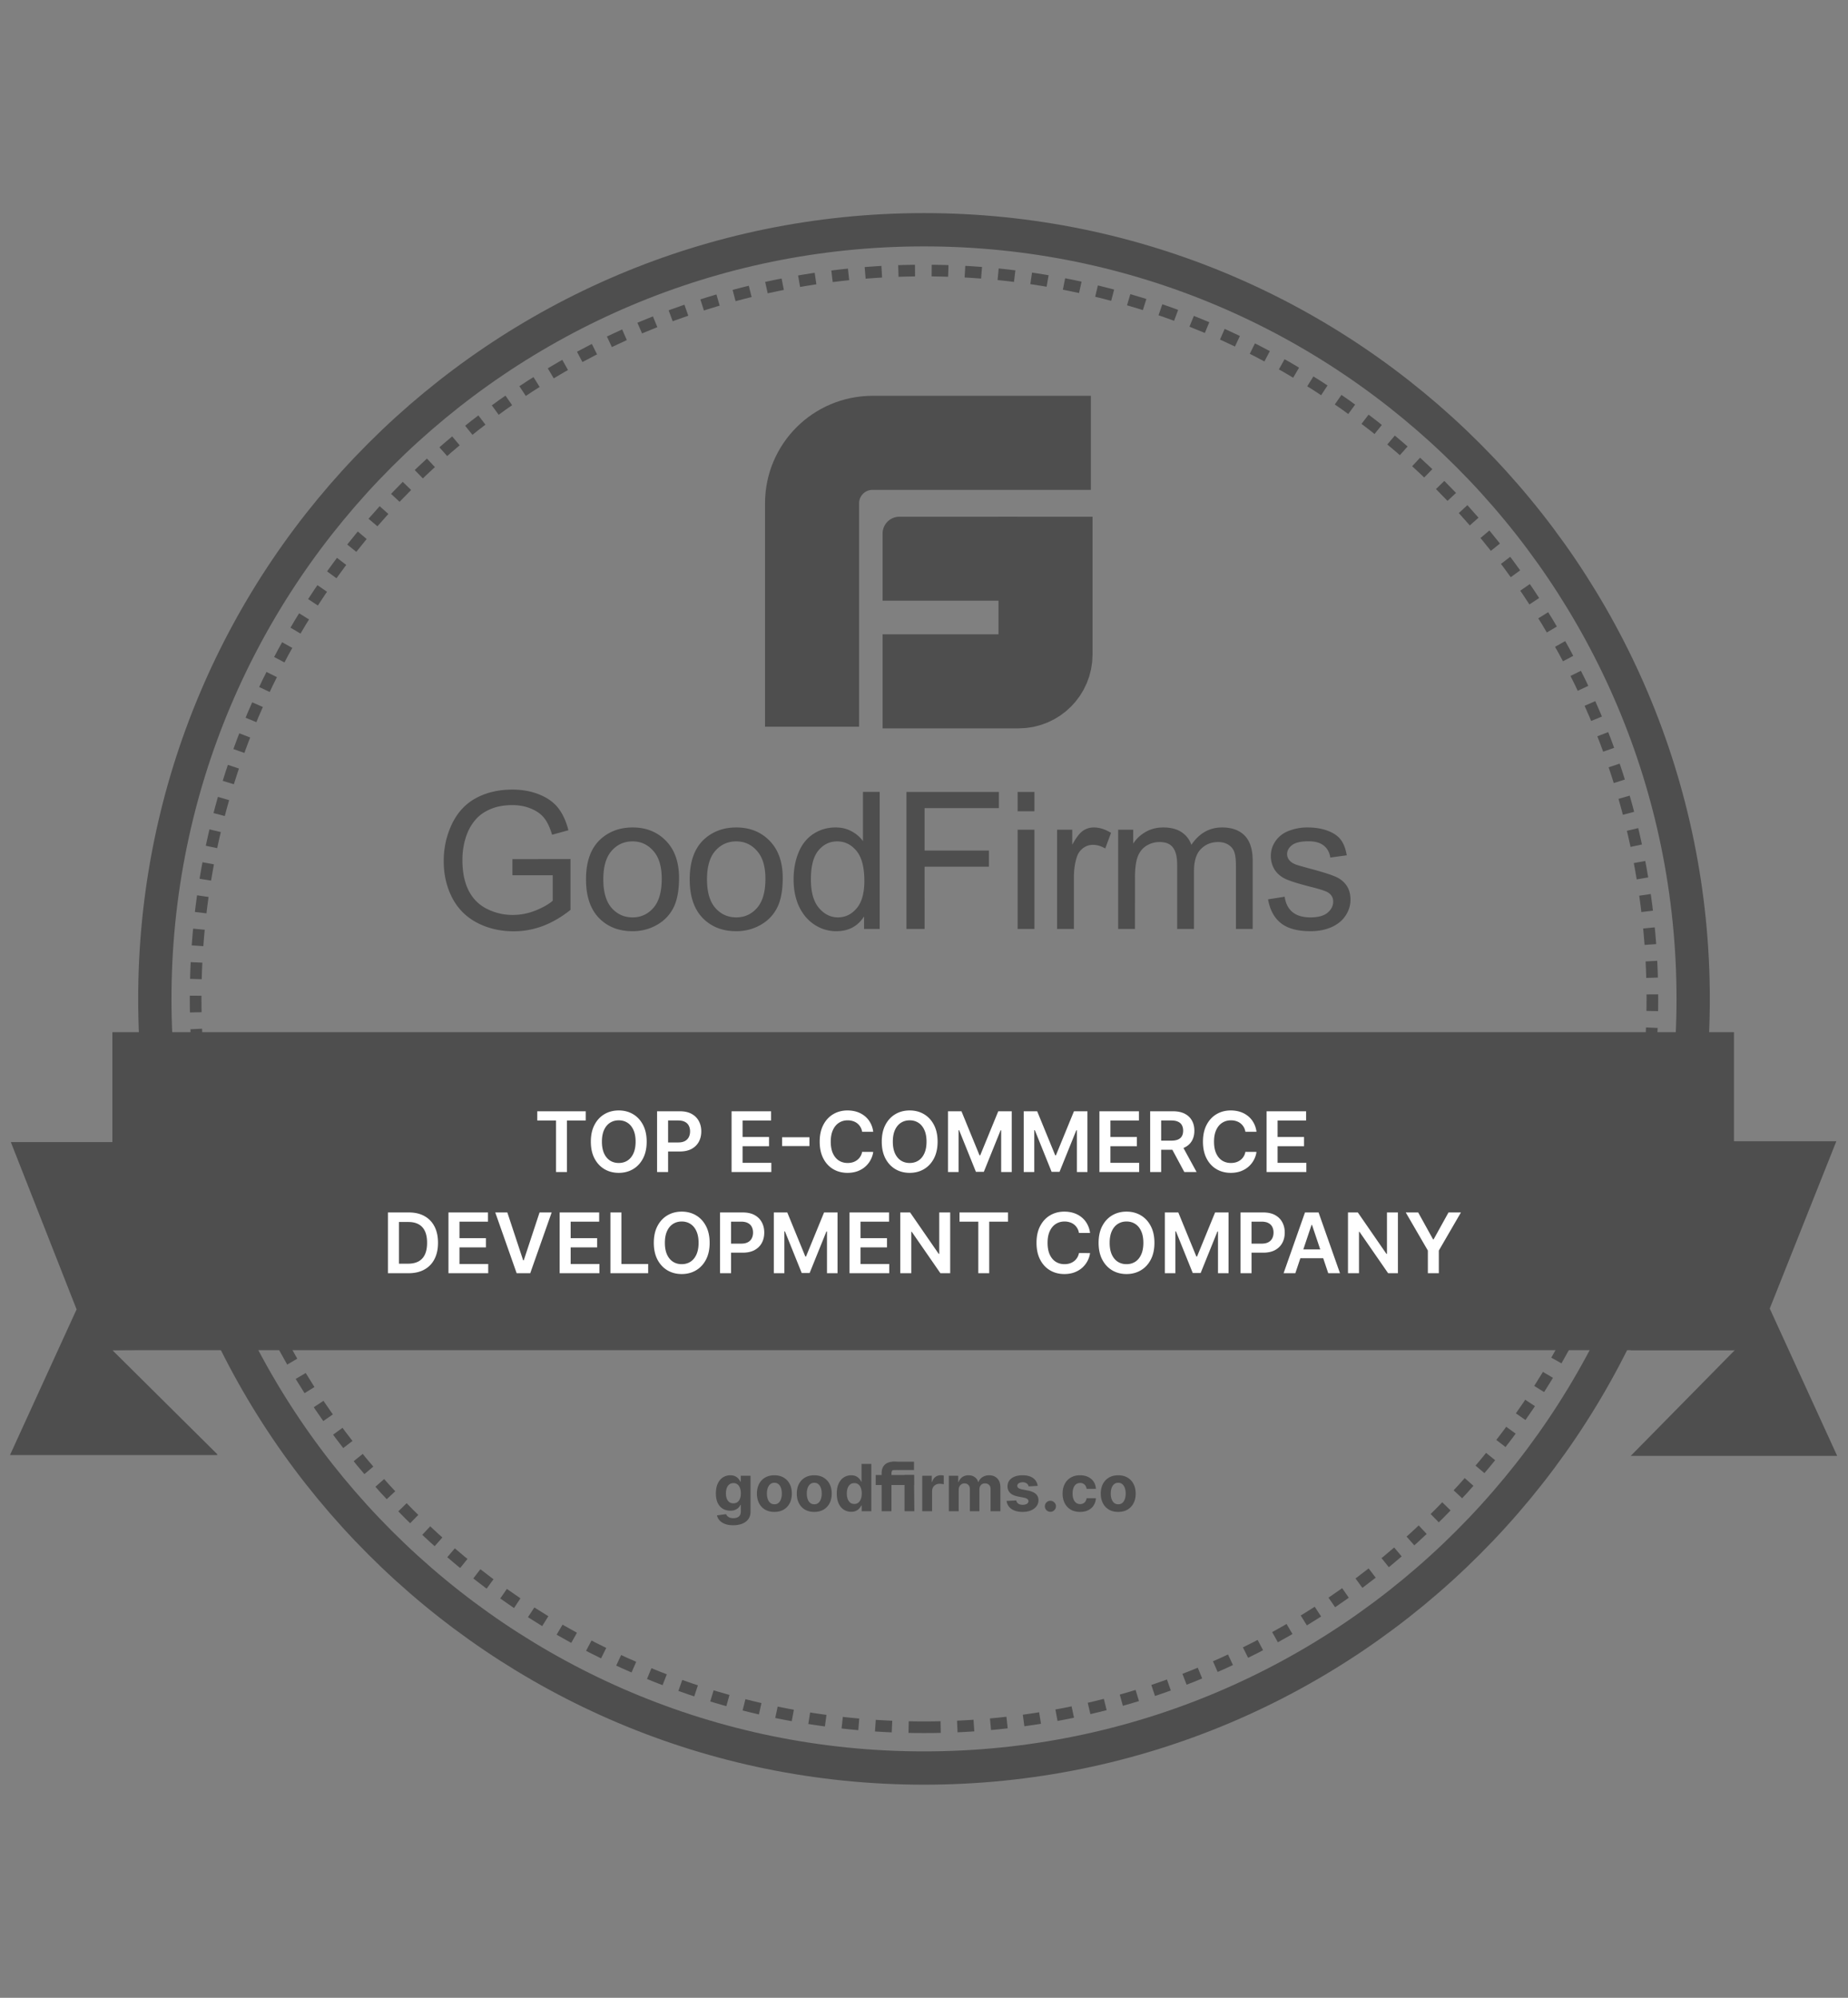 <?xml version="1.0" standalone="no"?>
<svg xmlns="http://www.w3.org/2000/svg" width="1110" height="1200" fill="none">
  <rect width="100%" height="100%" fill="#808080" stroke="none"/>
  <g style="mix-blend-mode:luminosity">
    <path stroke="#4E4E4E" stroke-dasharray="10 10" stroke-width="7" d="M555 1037.5c241.625 0 437.5-195.875 437.5-437.5S796.625 162.5 555 162.5 117.5 358.375 117.5 600s195.875 437.5 437.5 437.5Z"/>
    <path stroke="#4E4E4E" stroke-width="20" d="M555 1062c255.156 0 462-206.844 462-462S810.156 138 555 138 93 344.844 93 600s206.844 462 462 462Z"/>
    <path fill="#4E4E4E" fill-rule="evenodd" d="M6 874h124.5l-.007-.503L67.5 811l62.149-.979L128 686H6.5L46 786.5 6 874ZM979.5 874.5h124L1063 786l40-100.5H977.5l2 122v3.5h62.5l-62.5 63.5Z" clip-rule="evenodd"/>
    <path fill="#4E4E4E" d="M1041.5 620h-974v191h974V620Z"/>
    <path stroke="#4E4E4E" stroke-linejoin="round" stroke-width="56.497" d="M530.135 409.26h81.719c8.915 0 16.142-7.227 16.142-16.142v-82.727M487.762 436.5V302.32c0-20.059 16.261-36.32 36.319-36.32h131.154"/>
    <path fill="#4E4E4E" d="M530.135 320.479c0-5.572 4.517-10.088 10.089-10.088h70.621v50.443h-80.71v-40.355ZM440.388 916.167c-1.914 0-3.555-.264-4.924-.791-1.359-.518-2.441-1.225-3.245-2.122-.804-.897-1.327-1.905-1.567-3.023l5.464-.735c.167.425.43.822.791 1.192.36.37.837.666 1.428.888.601.231 1.332.347 2.192.347 1.285 0 2.343-.315 3.176-.943.841-.62 1.262-1.66 1.262-3.121v-3.897h-.25c-.259.592-.647 1.151-1.165 1.678-.518.527-1.183.957-1.997 1.29-.814.333-1.785.499-2.913.499-1.599 0-3.055-.37-4.368-1.109-1.304-.749-2.344-1.891-3.121-3.426-.767-1.544-1.151-3.495-1.151-5.853 0-2.413.393-4.429 1.179-6.047.786-1.618 1.831-2.829 3.134-3.633a8.097 8.097 0 0 1 4.314-1.207c1.192 0 2.191.203 2.995.61.805.398 1.452.897 1.942 1.498.499.592.883 1.174 1.151 1.748h.222v-3.579h5.867v21.511c0 1.812-.444 3.329-1.332 4.549-.888 1.221-2.117 2.136-3.689 2.746-1.563.62-3.361.93-5.395.93Zm.125-13.176c.952 0 1.756-.236 2.413-.707.666-.481 1.174-1.165 1.526-2.053.36-.897.54-1.969.54-3.218 0-1.248-.175-2.33-.527-3.245-.351-.925-.859-1.641-1.525-2.15-.666-.508-1.475-.762-2.427-.762-.971 0-1.789.263-2.455.79-.666.518-1.17 1.239-1.512 2.164-.342.924-.513 1.992-.513 3.203 0 1.23.171 2.293.513 3.19.352.888.855 1.577 1.512 2.067.666.481 1.484.721 2.455.721ZM465.13 908.15c-2.154 0-4.017-.457-5.589-1.373-1.563-.924-2.769-2.21-3.62-3.855-.85-1.655-1.276-3.574-1.276-5.756 0-2.201.426-4.124 1.276-5.77.851-1.655 2.057-2.94 3.62-3.855 1.572-.925 3.435-1.387 5.589-1.387 2.155 0 4.013.462 5.576 1.387 1.571.915 2.783 2.2 3.633 3.855.851 1.646 1.276 3.569 1.276 5.77 0 2.182-.425 4.101-1.276 5.756-.85 1.645-2.062 2.931-3.633 3.855-1.563.916-3.421 1.373-5.576 1.373Zm.028-4.577c.98 0 1.798-.277 2.455-.832.656-.564 1.151-1.331 1.484-2.302.342-.971.513-2.076.513-3.315 0-1.239-.171-2.343-.513-3.314-.333-.971-.828-1.739-1.484-2.303-.657-.564-1.475-.846-2.455-.846-.989 0-1.822.282-2.496.846-.666.564-1.17 1.332-1.512 2.303-.333.971-.499 2.075-.499 3.314 0 1.239.166 2.344.499 3.315.342.971.846 1.738 1.512 2.302.674.555 1.507.832 2.496.832ZM489.083 908.15c-2.154 0-4.017-.457-5.589-1.373-1.563-.924-2.769-2.21-3.62-3.855-.851-1.655-1.276-3.574-1.276-5.756 0-2.201.425-4.124 1.276-5.77.851-1.655 2.057-2.94 3.62-3.855 1.572-.925 3.435-1.387 5.589-1.387 2.154 0 4.013.462 5.575 1.387 1.572.915 2.783 2.2 3.634 3.855.851 1.646 1.276 3.569 1.276 5.77 0 2.182-.425 4.101-1.276 5.756-.851 1.645-2.062 2.931-3.634 3.855-1.562.916-3.421 1.373-5.575 1.373Zm.028-4.577c.98 0 1.798-.277 2.455-.832.656-.564 1.151-1.331 1.484-2.302.342-.971.513-2.076.513-3.315 0-1.239-.171-2.343-.513-3.314-.333-.971-.828-1.739-1.484-2.303-.657-.564-1.475-.846-2.455-.846-.99 0-1.822.282-2.497.846-.665.564-1.169 1.332-1.511 2.303-.333.971-.5 2.075-.5 3.314 0 1.239.167 2.344.5 3.315.342.971.846 1.738 1.511 2.302.675.555 1.507.832 2.497.832ZM511.258 908.081c-1.618 0-3.084-.416-4.397-1.248-1.304-.842-2.339-2.076-3.107-3.703-.758-1.637-1.137-3.643-1.137-6.019 0-2.441.393-4.471 1.179-6.089.786-1.627 1.831-2.843 3.134-3.648a8.038 8.038 0 0 1 4.314-1.22c1.192 0 2.186.203 2.982.61.804.398 1.451.897 1.941 1.498.499.592.879 1.174 1.137 1.748h.181v-10.68h5.894v28.404h-5.825v-3.412h-.25c-.277.592-.67 1.179-1.178 1.762-.5.573-1.152 1.049-1.956 1.428-.795.379-1.766.569-2.912.569Zm1.872-4.702c.952 0 1.757-.259 2.413-.776.666-.527 1.174-1.262 1.526-2.206.36-.943.541-2.048.541-3.314 0-1.267-.176-2.367-.527-3.301-.352-.934-.86-1.655-1.526-2.164-.666-.508-1.475-.762-2.427-.762-.971 0-1.789.263-2.455.79-.666.527-1.17 1.258-1.512 2.191-.342.934-.513 2.016-.513 3.246 0 1.239.171 2.334.513 3.287.352.943.856 1.682 1.512 2.219.666.527 1.484.79 2.455.79ZM529.555 907.735v-22.842c0-1.544.301-2.825.902-3.842a5.786 5.786 0 0 1 2.496-2.288c1.054-.509 2.252-.763 3.592-.763.906 0 1.734.069 2.483.208.758.139 1.322.264 1.692.375l-.287 4.132c-.231-.074-1.063.065-1.405 0-.333-.064-.897 0-1.248 0-.87 0-1.475.204-1.817.611-.342.397-.513.957-.513 1.678v22.731h-5.895ZM543.303 907.735V886H549l.211 21.735h-5.908ZM553.943 907.735v-21.303h5.728v3.717h.222c.388-1.322 1.04-2.32 1.955-2.995.916-.685 1.97-1.027 3.162-1.027.296 0 .615.019.957.056.342.037.643.088.902.152v5.243a7.796 7.796 0 0 0-1.151-.222c-.49-.065-.939-.097-1.346-.097-.869 0-1.645.189-2.33.568a4.181 4.181 0 0 0-1.608 1.554c-.389.665-.583 1.433-.583 2.302v12.052h-5.908ZM569.924 907.734v-21.303h5.631v3.759h.25c.444-1.248 1.183-2.233 2.219-2.954 1.036-.721 2.275-1.082 3.717-1.082 1.461 0 2.704.365 3.731 1.096 1.026.721 1.71 1.701 2.052 2.94h.222c.435-1.221 1.221-2.196 2.358-2.926 1.146-.74 2.501-1.11 4.064-1.11 1.987 0 3.601.633 4.84 1.9 1.248 1.257 1.872 3.042 1.872 5.353v14.327h-5.894v-13.162c0-1.183-.315-2.071-.943-2.662-.629-.592-1.415-.888-2.358-.888-1.073 0-1.909.342-2.51 1.026-.601.675-.902 1.568-.902 2.677v13.009h-5.728v-13.286c0-1.045-.3-1.877-.901-2.497-.592-.619-1.373-.929-2.344-.929-.657 0-1.248.166-1.775.499-.518.324-.93.782-1.235 1.373-.305.583-.457 1.267-.457 2.053v12.787h-5.909ZM623.271 892.506l-5.409.333a2.799 2.799 0 0 0-.596-1.248 3.168 3.168 0 0 0-1.206-.902c-.49-.231-1.078-.347-1.763-.347-.915 0-1.686.195-2.315.583-.628.379-.943.888-.943 1.526 0 .508.203.938.609 1.289.407.352 1.106.634 2.096.846l3.855.777c2.071.425 3.615 1.11 4.632 2.053 1.018.943 1.526 2.182 1.526 3.717 0 1.396-.411 2.621-1.234 3.675-.814 1.054-1.933 1.877-3.357 2.468-1.414.583-3.046.874-4.895.874-2.82 0-5.067-.587-6.741-1.761-1.664-1.184-2.639-2.792-2.926-4.827l5.81-.305c.176.86.601 1.517 1.276 1.97.675.444 1.539.665 2.594.665 1.035 0 1.868-.198 2.497-.596.638-.407.962-.929.971-1.567-.009-.536-.236-.976-.68-1.318-.444-.351-1.128-.619-2.052-.804l-3.69-.735c-2.08-.416-3.629-1.137-4.646-2.164-1.008-1.026-1.512-2.334-1.512-3.925 0-1.368.369-2.547 1.109-3.536.749-.99 1.799-1.752 3.149-2.289 1.36-.536 2.95-.804 4.771-.804 2.691 0 4.807.569 6.351 1.706 1.554 1.137 2.46 2.686 2.719 4.646ZM630.931 908.097a3.241 3.241 0 0 1-2.358-.971 3.241 3.241 0 0 1-.971-2.358c0-.906.324-1.683.971-2.33a3.241 3.241 0 0 1 2.358-.971c.887 0 1.664.324 2.33.971.666.647.998 1.424.998 2.33 0 .61-.157 1.17-.471 1.678-.305.5-.707.902-1.207 1.207a3.174 3.174 0 0 1-1.65.444ZM648.735 908.15c-2.182 0-4.059-.462-5.631-1.387-1.562-.934-2.764-2.228-3.606-3.883-.832-1.655-1.248-3.56-1.248-5.714 0-2.182.421-4.096 1.262-5.742.851-1.655 2.058-2.945 3.62-3.869 1.563-.934 3.421-1.401 5.575-1.401 1.859 0 3.486.337 4.882 1.012 1.396.675 2.501 1.623 3.315 2.844.814 1.22 1.262 2.653 1.345 4.299h-5.575c-.157-1.063-.573-1.919-1.248-2.566-.666-.656-1.54-.985-2.621-.985-.916 0-1.716.25-2.4.749-.675.49-1.202 1.207-1.581 2.15-.379.943-.569 2.085-.569 3.426 0 1.359.185 2.515.555 3.467.379.952.911 1.678 1.595 2.177.684.5 1.484.749 2.4.749.674 0 1.28-.138 1.816-.416a3.508 3.508 0 0 0 1.346-1.206c.36-.537.596-1.179.707-1.928h5.575c-.092 1.627-.536 3.06-1.331 4.299-.786 1.23-1.872 2.192-3.259 2.885-1.387.694-3.028 1.04-4.924 1.04ZM671.657 908.15c-2.154 0-4.017-.457-5.589-1.373-1.563-.924-2.769-2.21-3.62-3.855-.85-1.655-1.276-3.574-1.276-5.756 0-2.201.426-4.124 1.276-5.77.851-1.655 2.057-2.94 3.62-3.855 1.572-.925 3.435-1.387 5.589-1.387 2.155 0 4.013.462 5.576 1.387 1.571.915 2.783 2.2 3.633 3.855.851 1.646 1.276 3.569 1.276 5.77 0 2.182-.425 4.101-1.276 5.756-.85 1.645-2.062 2.931-3.633 3.855-1.563.916-3.421 1.373-5.576 1.373Zm.028-4.577c.98 0 1.798-.277 2.455-.832.656-.564 1.151-1.331 1.484-2.302.342-.971.513-2.076.513-3.315 0-1.239-.171-2.343-.513-3.314-.333-.971-.828-1.739-1.484-2.303-.657-.564-1.475-.846-2.455-.846-.989 0-1.822.282-2.497.846-.665.564-1.169 1.332-1.511 2.303-.333.971-.5 2.075-.5 3.314 0 1.239.167 2.344.5 3.315.342.971.846 1.738 1.511 2.302.675.555 1.508.832 2.497.832Z"/>
    <path fill="#4E4E4E" d="M549 878h-13v5h13v-5ZM549 886h-23v6h23v-6ZM307.787 525.715v-9.658l34.868-.056v30.545c-5.353 4.267-10.874 7.486-16.564 9.657-5.689 2.134-11.529 3.201-17.518 3.201-8.085 0-15.441-1.722-22.066-5.166-6.588-3.481-11.567-8.497-14.935-15.048-3.369-6.55-5.054-13.868-5.054-21.954 0-8.01 1.666-15.478 4.997-22.403 3.369-6.962 8.198-12.128 14.487-15.496 6.288-3.369 13.531-5.054 21.729-5.054 5.952 0 11.323.973 16.114 2.92 4.829 1.909 8.61 4.585 11.342 8.029 2.733 3.444 4.81 7.936 6.233 13.476l-9.826 2.695c-1.235-4.193-2.77-7.487-4.604-9.882-1.834-2.396-4.455-4.305-7.861-5.727-3.406-1.46-7.187-2.19-11.342-2.19-4.978 0-9.283.767-12.914 2.302-3.631 1.497-6.569 3.481-8.815 5.952-2.209 2.47-3.931 5.184-5.166 8.141-2.096 5.091-3.144 10.612-3.144 16.564 0 7.336 1.254 13.475 3.762 18.416 2.545 4.941 6.232 8.61 11.061 11.005 4.829 2.396 9.957 3.594 15.384 3.594 4.717 0 9.321-.899 13.813-2.695 4.492-1.834 7.898-3.781 10.219-5.84v-15.328h-24.2Zm44.204 2.47c0-11.042 3.07-19.221 9.209-24.536 5.128-4.417 11.379-6.626 18.753-6.626 8.198 0 14.898 2.695 20.101 8.085 5.203 5.353 7.805 12.765 7.805 22.235 0 7.674-1.161 13.719-3.482 18.136-2.283 4.38-5.633 7.786-10.05 10.219-4.38 2.433-9.171 3.65-14.374 3.65-8.347 0-15.104-2.677-20.269-8.03-5.129-5.352-7.693-13.063-7.693-23.133Zm10.388 0c0 7.636 1.665 13.364 4.997 17.182 3.331 3.78 7.524 5.671 12.577 5.671 5.016 0 9.19-1.909 12.521-5.727 3.332-3.819 4.997-9.639 4.997-17.463 0-7.374-1.684-12.951-5.053-16.732-3.332-3.818-7.486-5.727-12.465-5.727-5.053 0-9.246 1.891-12.577 5.671-3.332 3.781-4.997 9.489-4.997 17.125Zm51.896 0c0-11.042 3.07-19.221 9.209-24.536 5.128-4.417 11.379-6.626 18.753-6.626 8.198 0 14.898 2.695 20.101 8.085 5.203 5.353 7.805 12.765 7.805 22.235 0 7.674-1.161 13.719-3.482 18.136-2.283 4.38-5.633 7.786-10.05 10.219-4.38 2.433-9.171 3.65-14.374 3.65-8.347 0-15.104-2.677-20.269-8.03-5.129-5.352-7.693-13.063-7.693-23.133Zm10.388 0c0 7.636 1.665 13.364 4.997 17.182 3.331 3.78 7.524 5.671 12.577 5.671 5.016 0 9.19-1.909 12.521-5.727 3.332-3.819 4.997-9.639 4.997-17.463 0-7.374-1.684-12.951-5.053-16.732-3.332-3.818-7.487-5.727-12.465-5.727-5.053 0-9.246 1.891-12.577 5.671-3.332 3.781-4.997 9.489-4.997 17.125ZM519.007 558v-7.524c-3.78 5.914-9.339 8.872-16.676 8.872-4.754 0-9.133-1.311-13.138-3.931-3.968-2.62-7.056-6.27-9.265-10.949-2.171-4.716-3.256-10.125-3.256-16.226 0-5.952.992-11.342 2.975-16.171 1.984-4.866 4.96-8.591 8.928-11.174 3.968-2.582 8.403-3.874 13.307-3.874 3.594 0 6.794.768 9.601 2.302 2.808 1.498 5.091 3.463 6.85 5.896v-29.534h10.051V558h-9.377Zm-31.948-29.758c0 7.636 1.61 13.344 4.829 17.125 3.219 3.78 7.018 5.671 11.398 5.671 4.417 0 8.16-1.797 11.229-5.391 3.107-3.63 4.661-9.152 4.661-16.563 0-8.16-1.572-14.15-4.717-17.968-3.144-3.818-7.018-5.727-11.622-5.727-4.492 0-8.254 1.834-11.286 5.503-2.995 3.668-4.492 9.451-4.492 17.35ZM544.458 558v-82.313h55.531v9.714h-44.638v25.491h38.63v9.713h-38.63V558h-10.893Zm66.776-70.69v-11.623h10.107v11.623h-10.107Zm0 70.69v-59.629h10.107V558h-10.107Zm23.71 0v-59.629h9.096v9.04c2.321-4.23 4.454-7.019 6.401-8.367 1.984-1.347 4.155-2.021 6.513-2.021 3.406 0 6.869 1.086 10.388 3.257l-3.482 9.376c-2.47-1.459-4.941-2.189-7.411-2.189-2.209 0-4.193.673-5.952 2.021-1.759 1.31-3.013 3.144-3.762 5.503-1.123 3.593-1.684 7.523-1.684 11.791V558h-10.107Zm36.681 0v-59.629h9.039v8.366c1.872-2.92 4.361-5.259 7.468-7.019 3.107-1.796 6.644-2.695 10.612-2.695 4.417 0 8.029.917 10.837 2.751 2.844 1.835 4.847 4.399 6.007 7.693 4.717-6.963 10.856-10.444 18.417-10.444 5.914 0 10.462 1.647 13.644 4.941 3.182 3.257 4.773 8.291 4.773 15.104V558h-10.051v-37.563c0-4.043-.337-6.944-1.011-8.703-.636-1.797-1.815-3.238-3.537-4.323-1.722-1.086-3.743-1.629-6.064-1.629-4.192 0-7.673 1.404-10.443 4.211-2.77 2.77-4.155 7.225-4.155 13.364V558h-10.107v-38.742c0-4.492-.824-7.861-2.471-10.107-1.647-2.246-4.342-3.369-8.085-3.369-2.845 0-5.484.749-7.917 2.246-2.395 1.497-4.136 3.687-5.222 6.57-1.085 2.882-1.628 7.037-1.628 12.464V558h-10.106Zm90.021-17.799 9.994-1.572c.561 4.005 2.115 7.075 4.66 9.208 2.583 2.134 6.177 3.201 10.781 3.201 4.641 0 8.085-.936 10.331-2.808 2.246-1.909 3.369-4.136 3.369-6.681 0-2.284-.992-4.08-2.976-5.391-1.385-.898-4.829-2.04-10.331-3.425-7.412-1.871-12.559-3.481-15.441-4.828-2.845-1.385-5.016-3.276-6.513-5.671-1.46-2.433-2.19-5.11-2.19-8.03 0-2.657.599-5.109 1.797-7.355a16.556 16.556 0 0 1 4.997-5.671c1.572-1.16 3.706-2.134 6.401-2.92 2.732-.823 5.652-1.235 8.759-1.235 4.679 0 8.778.674 12.296 2.021 3.556 1.348 6.177 3.182 7.861 5.503 1.685 2.283 2.845 5.353 3.481 9.208l-9.882 1.348c-.449-3.07-1.759-5.465-3.93-7.187-2.134-1.722-5.166-2.583-9.096-2.583-4.642 0-7.954.767-9.938 2.302-1.984 1.535-2.976 3.332-2.976 5.39 0 1.31.412 2.49 1.235 3.538.824 1.085 2.115 1.984 3.874 2.695 1.011.374 3.987 1.235 8.928 2.583 7.149 1.909 12.128 3.481 14.935 4.716 2.845 1.198 5.072 2.957 6.682 5.278 1.609 2.321 2.414 5.203 2.414 8.647 0 3.369-.992 6.55-2.976 9.545-1.946 2.957-4.772 5.259-8.478 6.906-3.706 1.61-7.898 2.415-12.577 2.415-7.749 0-13.663-1.61-17.743-4.829-4.043-3.219-6.625-7.992-7.748-14.318Z"/>
  </g>
  <path fill="#fff" d="M322.705 673.048v-5.541h29.117v5.541h-11.28V704h-6.557v-30.952h-11.28ZM388.426 685.753c0 3.932-.736 7.3-2.209 10.104-1.462 2.791-3.457 4.93-5.988 6.415-2.518 1.484-5.375 2.227-8.57 2.227-3.196 0-6.059-.743-8.589-2.227-2.519-1.497-4.514-3.641-5.987-6.433-1.462-2.804-2.192-6.165-2.192-10.086 0-3.932.73-7.294 2.192-10.085 1.473-2.804 3.468-4.948 5.987-6.433 2.53-1.485 5.393-2.227 8.589-2.227 3.195 0 6.052.742 8.57 2.227 2.531 1.485 4.526 3.629 5.988 6.433 1.473 2.791 2.209 6.153 2.209 10.085Zm-6.646 0c0-2.768-.434-5.102-1.301-7.003-.855-1.912-2.043-3.355-3.564-4.33-1.52-.985-3.273-1.478-5.256-1.478-1.984 0-3.737.493-5.257 1.478-1.521.975-2.714 2.418-3.582 4.33-.855 1.901-1.283 4.235-1.283 7.003s.428 5.108 1.283 7.021c.868 1.901 2.061 3.344 3.582 4.33 1.52.974 3.273 1.461 5.257 1.461 1.983 0 3.736-.487 5.256-1.461 1.521-.986 2.709-2.429 3.564-4.33.867-1.913 1.301-4.253 1.301-7.021ZM394.676 704v-36.493h13.685c2.804 0 5.156.522 7.056 1.568 1.913 1.045 3.356 2.483 4.33 4.312.986 1.818 1.479 3.885 1.479 6.201 0 2.34-.493 4.419-1.479 6.237-.986 1.817-2.441 3.249-4.365 4.294-1.925 1.033-4.295 1.55-7.11 1.55h-9.07v-5.435h8.179c1.639 0 2.982-.285 4.027-.855 1.046-.57 1.818-1.354 2.317-2.352.51-.998.766-2.144.766-3.439s-.256-2.435-.766-3.421c-.499-.986-1.277-1.752-2.335-2.299-1.045-.558-2.393-.837-4.045-.837h-6.058V704h-6.611ZM439.415 704v-36.493h23.735v5.541h-17.124v9.908h15.894v5.541h-15.894v9.961h17.266V704h-23.877ZM486.199 683.098v5.31H469.77v-5.31h16.429ZM524.505 679.82h-6.664c-.19-1.093-.541-2.061-1.052-2.905a7.806 7.806 0 0 0-1.906-2.174 7.955 7.955 0 0 0-2.602-1.336c-.962-.309-2.001-.463-3.118-.463-1.984 0-3.742.498-5.275 1.496-1.532.986-2.732 2.436-3.599 4.348-.867 1.901-1.301 4.223-1.301 6.967 0 2.792.434 5.144 1.301 7.057.879 1.9 2.079 3.338 3.599 4.312 1.533.962 3.285 1.443 5.257 1.443a10.62 10.62 0 0 0 3.065-.427 8.408 8.408 0 0 0 2.584-1.301 7.64 7.64 0 0 0 1.942-2.103c.535-.831.903-1.782 1.105-2.851l6.664.036a14.328 14.328 0 0 1-1.622 4.882 14.362 14.362 0 0 1-3.225 4.027c-1.33 1.152-2.886 2.055-4.668 2.709-1.782.641-3.76.962-5.934.962-3.207 0-6.07-.743-8.589-2.227-2.518-1.485-4.502-3.63-5.951-6.433-1.45-2.804-2.174-6.165-2.174-10.086 0-3.932.73-7.294 2.192-10.085 1.461-2.804 3.45-4.948 5.969-6.433 2.518-1.485 5.369-2.227 8.553-2.227 2.031 0 3.92.285 5.666.855a14.501 14.501 0 0 1 4.669 2.513 13.36 13.36 0 0 1 3.368 4.027c.891 1.58 1.473 3.385 1.746 5.417ZM563.168 685.753c0 3.932-.737 7.3-2.21 10.104-1.461 2.791-3.457 4.93-5.987 6.415-2.518 1.484-5.375 2.227-8.571 2.227-3.196 0-6.058-.743-8.589-2.227-2.518-1.497-4.514-3.641-5.987-6.433-1.461-2.804-2.192-6.165-2.192-10.086 0-3.932.731-7.294 2.192-10.085 1.473-2.804 3.469-4.948 5.987-6.433 2.531-1.485 5.393-2.227 8.589-2.227 3.196 0 6.053.742 8.571 2.227 2.53 1.485 4.526 3.629 5.987 6.433 1.473 2.791 2.21 6.153 2.21 10.085Zm-6.647 0c0-2.768-.433-5.102-1.301-7.003-.855-1.912-2.043-3.355-3.563-4.33-1.521-.985-3.273-1.478-5.257-1.478-1.984 0-3.736.493-5.257 1.478-1.52.975-2.714 2.418-3.581 4.33-.856 1.901-1.283 4.235-1.283 7.003s.427 5.108 1.283 7.021c.867 1.901 2.061 3.344 3.581 4.33 1.521.974 3.273 1.461 5.257 1.461 1.984 0 3.736-.487 5.257-1.461 1.52-.986 2.708-2.429 3.563-4.33.868-1.913 1.301-4.253 1.301-7.021ZM569.418 667.507h8.089l10.834 26.443h.428l10.834-26.443h8.09V704h-6.344v-25.071h-.338l-10.086 24.964h-4.74L576.1 678.875h-.339V704h-6.343v-36.493ZM614.892 667.507h8.089l10.834 26.443h.428l10.834-26.443h8.09V704h-6.344v-25.071h-.338l-10.086 24.964h-4.74l-10.085-25.018h-.339V704h-6.343v-36.493ZM660.366 704v-36.493H684.1v5.541h-17.124v9.908h15.895v5.541h-15.895v9.961h17.267V704h-23.877ZM690.845 704v-36.493h13.685c2.803 0 5.155.487 7.056 1.461 1.913.974 3.356 2.34 4.33 4.098.986 1.747 1.479 3.784 1.479 6.112 0 2.34-.499 4.372-1.497 6.094-.986 1.711-2.441 3.035-4.365 3.974-1.925.926-4.289 1.39-7.092 1.39h-9.747v-5.488h8.856c1.639 0 2.981-.226 4.027-.678 1.045-.463 1.817-1.134 2.316-2.013.511-.891.767-1.984.767-3.279s-.256-2.399-.767-3.314c-.51-.927-1.289-1.628-2.334-2.103-1.045-.487-2.394-.73-4.045-.73h-6.058V704h-6.611Zm18.852-16.536L718.732 704h-7.378l-8.873-16.536h7.216ZM754.717 679.82h-6.664c-.19-1.093-.541-2.061-1.052-2.905a7.822 7.822 0 0 0-1.906-2.174 7.955 7.955 0 0 0-2.602-1.336c-.962-.309-2.002-.463-3.118-.463-1.984 0-3.742.498-5.275 1.496-1.532.986-2.732 2.436-3.599 4.348-.867 1.901-1.301 4.223-1.301 6.967 0 2.792.434 5.144 1.301 7.057.879 1.9 2.079 3.338 3.599 4.312 1.533.962 3.285 1.443 5.257 1.443 1.093 0 2.114-.142 3.065-.427a8.408 8.408 0 0 0 2.584-1.301 7.64 7.64 0 0 0 1.942-2.103c.534-.831.903-1.782 1.105-2.851l6.664.036a14.35 14.35 0 0 1-1.622 4.882 14.362 14.362 0 0 1-3.225 4.027c-1.33 1.152-2.887 2.055-4.668 2.709-1.782.641-3.76.962-5.934.962-3.208 0-6.07-.743-8.589-2.227-2.518-1.485-4.502-3.63-5.951-6.433-1.45-2.804-2.174-6.165-2.174-10.086 0-3.932.73-7.294 2.191-10.085 1.462-2.804 3.451-4.948 5.97-6.433 2.518-1.485 5.369-2.227 8.553-2.227 2.031 0 3.92.285 5.666.855a14.501 14.501 0 0 1 4.669 2.513 13.36 13.36 0 0 1 3.368 4.027c.891 1.58 1.473 3.385 1.746 5.417ZM760.771 704v-36.493h23.735v5.541h-17.124v9.908h15.894v5.541h-15.894v9.961h17.266V704h-23.877ZM245.376 764.777H233.01v-36.494h12.616c3.623 0 6.735.731 9.337 2.192 2.613 1.449 4.621 3.534 6.023 6.255 1.401 2.72 2.102 5.975 2.102 9.764 0 3.802-.707 7.068-2.12 9.801-1.402 2.732-3.427 4.829-6.077 6.29-2.637 1.461-5.809 2.192-9.515 2.192Zm-5.755-5.72h5.434c2.543 0 4.663-.464 6.362-1.39 1.698-.939 2.976-2.334 3.831-4.188.855-1.865 1.283-4.193 1.283-6.985 0-2.791-.428-5.108-1.283-6.949-.855-1.853-2.121-3.237-3.796-4.152-1.663-.926-3.73-1.39-6.201-1.39h-5.63v25.054ZM269.369 764.777v-36.494h23.735v5.542H275.98v9.907h15.895v5.542H275.98v9.961h17.267v5.542h-23.878ZM304.731 728.283l9.498 28.724h.374l9.479-28.724h7.271l-12.866 36.494h-8.161l-12.847-36.494h7.252ZM336.159 764.777v-36.494h23.735v5.542H342.77v9.907h15.895v5.542H342.77v9.961h17.267v5.542h-23.878ZM366.639 764.777v-36.494h6.61v30.952h16.073v5.542h-22.683ZM426.247 746.53c0 3.932-.736 7.3-2.209 10.103-1.461 2.792-3.457 4.93-5.987 6.415-2.519 1.485-5.376 2.227-8.571 2.227-3.196 0-6.059-.742-8.589-2.227-2.518-1.497-4.514-3.641-5.987-6.433-1.461-2.803-2.192-6.165-2.192-10.085 0-3.932.731-7.294 2.192-10.086 1.473-2.803 3.469-4.947 5.987-6.432 2.53-1.485 5.393-2.228 8.589-2.228 3.195 0 6.052.743 8.571 2.228 2.53 1.485 4.526 3.629 5.987 6.432 1.473 2.792 2.209 6.154 2.209 10.086Zm-6.646 0c0-2.768-.434-5.102-1.301-7.003-.855-1.912-2.043-3.356-3.564-4.33-1.52-.986-3.272-1.479-5.256-1.479-1.984 0-3.736.493-5.257 1.479-1.52.974-2.714 2.418-3.581 4.33-.856 1.901-1.283 4.235-1.283 7.003s.427 5.108 1.283 7.021c.867 1.9 2.061 3.344 3.581 4.33 1.521.974 3.273 1.461 5.257 1.461 1.984 0 3.736-.487 5.256-1.461 1.521-.986 2.709-2.43 3.564-4.33.867-1.913 1.301-4.253 1.301-7.021ZM432.497 764.777v-36.494h13.685c2.804 0 5.156.523 7.057 1.568 1.912 1.046 3.355 2.483 4.33 4.313.986 1.817 1.479 3.884 1.479 6.201 0 2.34-.493 4.419-1.479 6.236-.986 1.818-2.442 3.249-4.366 4.295-1.925 1.033-4.294 1.55-7.11 1.55h-9.07v-5.435h8.179c1.64 0 2.982-.285 4.027-.855 1.046-.57 1.818-1.354 2.317-2.352.511-.998.766-2.145.766-3.439 0-1.295-.255-2.436-.766-3.422-.499-.986-1.277-1.752-2.334-2.298-1.046-.559-2.394-.838-4.045-.838h-6.059v30.97h-6.611ZM464.79 728.283h8.09l10.833 26.444h.428l10.834-26.444h8.09v36.494h-6.344v-25.072h-.338l-10.086 24.965h-4.74l-10.085-25.018h-.339v25.125h-6.343v-36.494ZM510.264 764.777v-36.494h23.735v5.542h-17.124v9.907h15.894v5.542h-15.894v9.961h17.266v5.542h-23.877ZM570.732 728.283v36.494h-5.88l-17.195-24.858h-.303v24.858h-6.611v-36.494h5.916l17.177 24.876h.321v-24.876h6.575ZM576.332 733.825v-5.542h29.116v5.542h-11.279v30.952h-6.558v-30.952h-11.279ZM654.744 740.596h-6.664c-.19-1.093-.541-2.061-1.051-2.904a7.811 7.811 0 0 0-1.907-2.174 7.947 7.947 0 0 0-2.602-1.337 10.17 10.17 0 0 0-3.118-.463c-1.984 0-3.742.499-5.274 1.497-1.533.986-2.733 2.435-3.6 4.348-.867 1.9-1.301 4.223-1.301 6.967 0 2.792.434 5.144 1.301 7.056.879 1.901 2.079 3.338 3.6 4.312 1.532.963 3.284 1.444 5.256 1.444a10.62 10.62 0 0 0 3.065-.428 8.375 8.375 0 0 0 2.584-1.301 7.65 7.65 0 0 0 1.942-2.102c.535-.832.903-1.782 1.105-2.851l6.664.035a14.353 14.353 0 0 1-1.621 4.883 14.398 14.398 0 0 1-3.226 4.027c-1.33 1.152-2.886 2.055-4.668 2.708-1.782.642-3.76.962-5.934.962-3.207 0-6.07-.742-8.589-2.227-2.518-1.485-4.502-3.629-5.951-6.433-1.449-2.803-2.174-6.165-2.174-10.085 0-3.932.731-7.294 2.192-10.086 1.461-2.803 3.451-4.947 5.969-6.432 2.518-1.485 5.369-2.228 8.553-2.228 2.031 0 3.92.286 5.667.856 1.746.57 3.302 1.407 4.668 2.512a13.372 13.372 0 0 1 3.368 4.027c.891 1.58 1.473 3.386 1.746 5.417ZM693.407 746.53c0 3.932-.737 7.3-2.21 10.103-1.461 2.792-3.457 4.93-5.987 6.415-2.518 1.485-5.375 2.227-8.571 2.227-3.195 0-6.058-.742-8.589-2.227-2.518-1.497-4.514-3.641-5.987-6.433-1.461-2.803-2.191-6.165-2.191-10.085 0-3.932.73-7.294 2.191-10.086 1.473-2.803 3.469-4.947 5.987-6.432 2.531-1.485 5.394-2.228 8.589-2.228 3.196 0 6.053.743 8.571 2.228 2.53 1.485 4.526 3.629 5.987 6.432 1.473 2.792 2.21 6.154 2.21 10.086Zm-6.647 0c0-2.768-.433-5.102-1.3-7.003-.856-1.912-2.044-3.356-3.564-4.33-1.521-.986-3.273-1.479-5.257-1.479-1.984 0-3.736.493-5.256 1.479-1.521.974-2.715 2.418-3.582 4.33-.855 1.901-1.283 4.235-1.283 7.003s.428 5.108 1.283 7.021c.867 1.9 2.061 3.344 3.582 4.33 1.52.974 3.272 1.461 5.256 1.461 1.984 0 3.736-.487 5.257-1.461 1.52-.986 2.708-2.43 3.564-4.33.867-1.913 1.3-4.253 1.3-7.021ZM699.657 728.283h8.09l10.834 26.444h.427l10.834-26.444h8.09v36.494h-6.344v-25.072h-.338l-10.086 24.965h-4.74l-10.085-25.018H706v25.125h-6.343v-36.494ZM745.131 764.777v-36.494h13.685c2.803 0 5.155.523 7.056 1.568 1.913 1.046 3.356 2.483 4.33 4.313.986 1.817 1.479 3.884 1.479 6.201 0 2.34-.493 4.419-1.479 6.236-.986 1.818-2.441 3.249-4.366 4.295-1.924 1.033-4.294 1.55-7.109 1.55h-9.07v-5.435h8.179c1.639 0 2.981-.285 4.027-.855 1.045-.57 1.817-1.354 2.316-2.352.511-.998.766-2.145.766-3.439 0-1.295-.255-2.436-.766-3.422-.499-.986-1.277-1.752-2.334-2.298-1.045-.559-2.394-.838-4.045-.838h-6.058v30.97h-6.611ZM778.042 764.777h-7.056l12.847-36.494h8.162l12.865 36.494h-7.056l-9.747-29.01h-.286l-9.729 29.01Zm.232-14.309h19.244v5.31h-19.244v-5.31ZM839.656 728.283v36.494h-5.88l-17.196-24.858h-.303v24.858h-6.61v-36.494h5.915l17.178 24.876h.321v-24.876h6.575ZM844.364 728.283h7.467l8.927 16.144h.356l8.928-16.144h7.466l-13.275 22.88v13.614h-6.593v-13.614l-13.276-22.88Z"/>
</svg>
